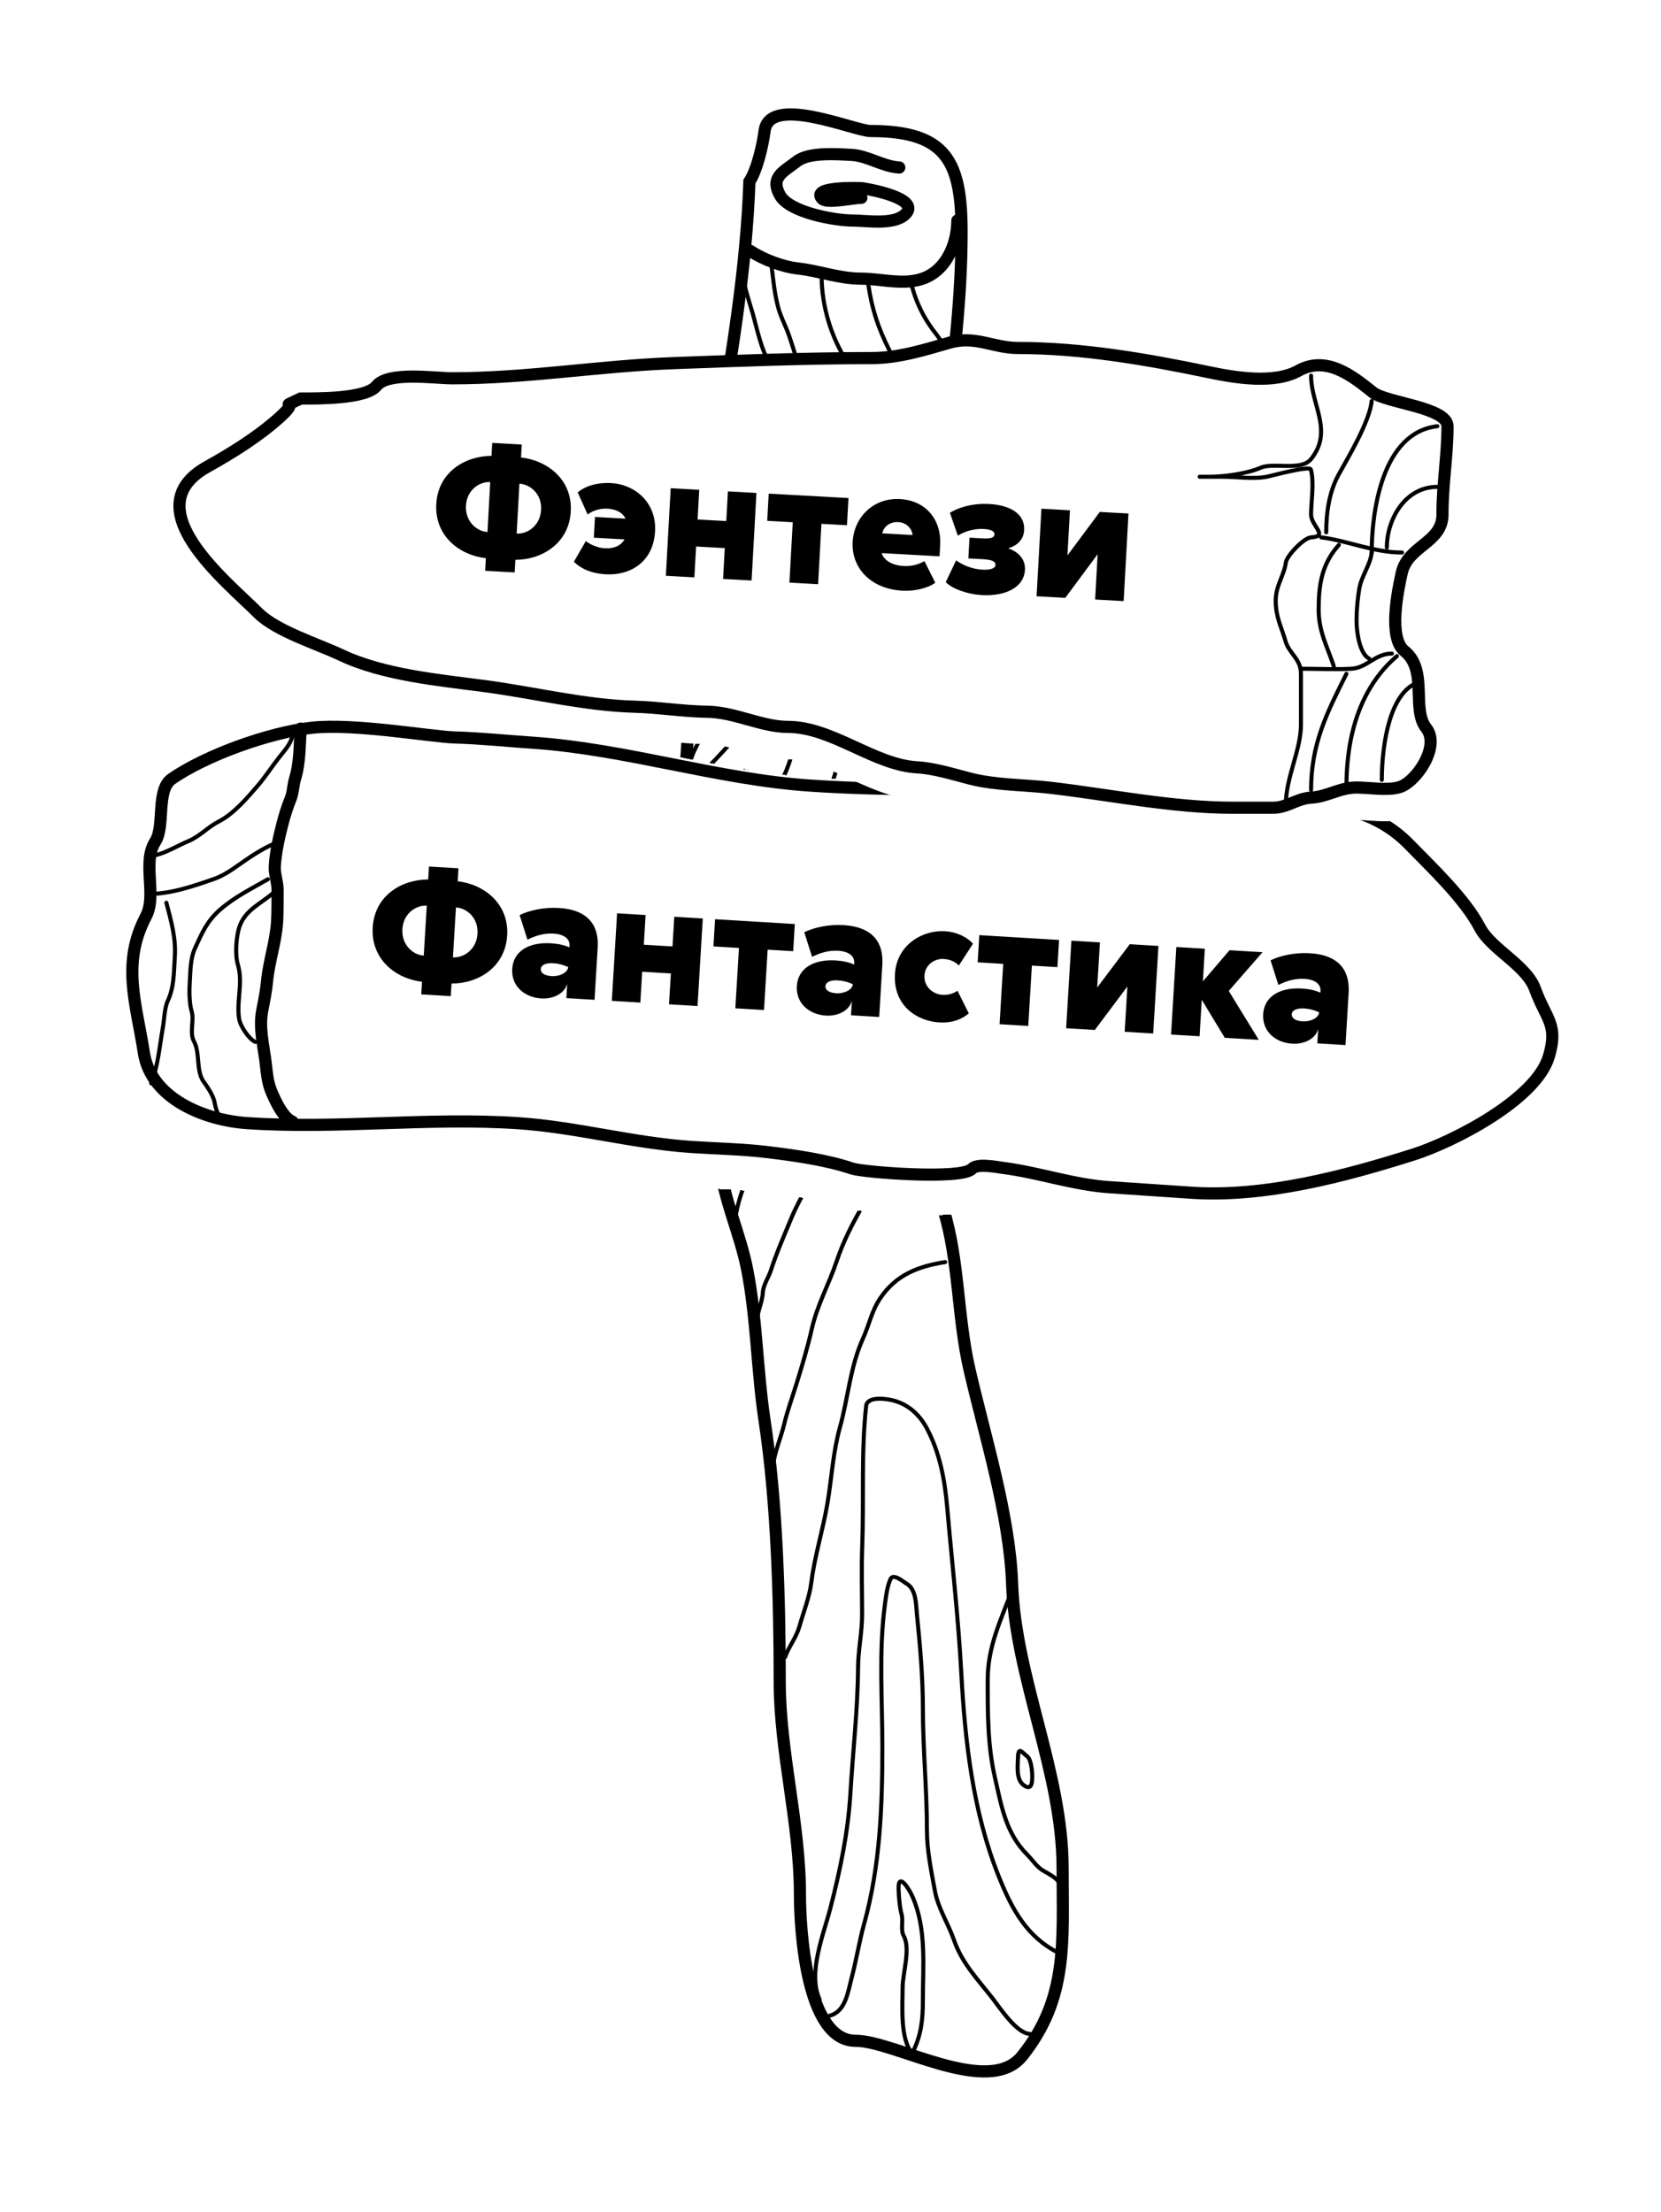 <?xml version="1.0" encoding="UTF-8"?> <svg xmlns="http://www.w3.org/2000/svg" width="410" height="546" viewBox="0 0 410 546" fill="none"> <g filter="url(#filter0_d_14_36909)"> <path d="M170.021 173.388C170.021 130.337 183.488 86.952 184.984 43.564C186.902 40.688 188.323 34.313 188.725 31.094C189.877 21.882 210.959 31.094 214.912 31.094C233.614 31.094 237.357 38.59 237.357 56.034C237.357 87.7 229.876 117.447 229.876 148.864C229.876 180.264 227.382 211.13 227.382 242.526C227.382 251.628 229.876 259.921 229.876 268.574C229.876 276.145 230.632 289.945 232.924 297.393C236.753 309.838 236.306 323.779 239.297 336.742C243.11 353.263 249.248 372.871 249.827 389.669C250.63 412.94 262.297 436.22 262.297 459.916C262.297 478.089 263.699 491.97 252.321 506.192C244.002 516.591 220.908 502.451 211.171 502.451C198.925 502.451 197.454 474.666 197.454 466.289C197.454 448.735 192.466 431.048 192.466 413.916C192.466 393.647 191.794 369.604 188.725 349.35C186.869 337.101 186.784 324.108 184.43 312.08C182.694 303.205 178.668 294.999 177.641 285.755C176.651 276.84 174.92 267.947 173.069 259.152C171.722 252.755 174.022 245.537 171.268 239.478C164.111 223.733 170.021 190.388 170.021 173.388Z" stroke="white" stroke-width="12" stroke-linecap="round" shape-rendering="crispEdges"></path> </g> <path d="M170.021 174.635C170.021 131.584 183.488 88.199 184.984 44.811C186.902 41.935 188.323 35.559 188.725 32.341C189.877 23.129 210.959 32.341 214.912 32.341C233.614 32.341 237.357 39.837 237.357 57.281C237.357 88.947 229.876 118.694 229.876 150.111C229.876 181.511 227.382 212.377 227.382 243.773C227.382 252.875 229.876 261.168 229.876 269.821C229.876 277.392 230.632 291.191 232.924 298.64C236.753 311.085 236.306 325.026 239.297 337.989C243.11 354.509 249.248 374.118 249.827 390.916C250.63 414.186 262.297 437.467 262.297 461.162C262.297 479.336 263.699 493.217 252.321 507.439C244.002 517.838 220.908 503.698 211.171 503.698C198.925 503.698 197.454 475.913 197.454 467.536C197.454 449.982 192.466 432.294 192.466 415.163C192.466 394.894 191.794 370.851 188.725 350.597C186.869 338.348 186.784 325.355 184.43 313.327C182.694 304.451 178.668 296.246 177.641 287.001C176.651 278.087 174.92 269.194 173.069 260.399C171.722 254.002 174.022 246.784 171.268 240.725C164.111 224.98 170.021 191.635 170.021 174.635Z" fill="white" stroke="black" stroke-width="3" stroke-linecap="round"></path> <path d="M221.972 41.34C217.859 41.112 214.181 38.416 210.125 38.223C206.536 38.052 199.678 37.516 196.72 39.816C193.335 42.449 190.043 43.724 192.529 48.199C194.881 52.432 206.056 54.433 210.541 54.433C213.91 54.433 220.706 55.63 223.496 52.84C227.463 48.873 213.861 46.591 212.896 46.467C212.302 46.39 199.829 45.939 202.99 49.099C204.167 50.276 210.651 48.822 212.619 48.822" stroke="black" stroke-width="3" stroke-linecap="round"></path> <path d="M236.312 54.434C236.312 59.441 234.197 65.377 229.454 68.012C224.275 70.889 218.015 68.774 212.481 68.774C207.184 68.774 202.169 66.85 197.032 66.28C193.198 65.854 188.384 64.047 185.186 61.915" stroke="black" stroke-width="3" stroke-linecap="round"></path> <path d="M183.302 66C183.302 69.96 184.705 73.522 185.802 77.389C186.844 81.063 187.86 86.112 189.802 89.389C191.831 92.814 193.519 97.666 194.691 101.5C196.036 105.902 198.945 110.743 201.524 114.611C204.018 118.352 206.039 122.289 208.802 125.889C212.068 130.145 216.465 132.886 220.191 136.611C222.518 138.938 225.966 141.082 228.802 142.5" stroke="black" stroke-linecap="round"></path> <path d="M190.302 64.5C190.809 68.275 191.081 72.061 192.052 75.75C192.697 78.203 193.851 80.241 194.691 82.611C196.163 86.766 197.293 91.622 199.58 95.389C201.482 98.523 203.501 101.533 205.468 104.667C207.197 107.42 209.77 109.564 211.58 112.278C214.337 116.414 217.241 121.301 220.691 124.889C223.622 127.937 225.762 129.876 229.302 132" stroke="black" stroke-linecap="round"></path> <path d="M202.802 68.5C202.92 75.729 205.127 83.098 209.024 89.222C209.868 90.548 210.517 92.517 211.302 94C212.013 95.344 212.684 96.722 213.302 98.111C214.021 99.729 215.57 100.776 216.191 102.389C217.865 106.743 222.885 109.473 225.552 113.028C226.133 113.803 231.302 117.404 231.302 116.5" stroke="black" stroke-linecap="round"></path> <path d="M214.302 70C215.209 76.353 216.761 80.919 219.552 86.5C221.225 89.847 223.773 92.547 225.552 95.75C226.158 96.842 227.67 98.445 228.802 99.111C229.622 99.593 233.266 102.428 232.802 101.5" stroke="black" stroke-linecap="round"></path> <path d="M224.802 69.5C226.048 74.624 228.061 78.699 231.302 82.75C231.855 83.442 234.519 87.5 234.302 87.5" stroke="black" stroke-linecap="round"></path> <path d="M168.302 233C172.134 231.526 175.177 227.495 178.08 224.75C184.395 218.776 190.801 212.892 197.191 207C200.6 203.856 203.645 198.218 205.191 193.889C206.467 190.315 207.133 186.937 208.802 183.5C210.852 179.279 212.938 175.311 215.274 171.222C218.36 165.821 221.651 160.578 225.024 155.278C226.017 153.718 226.928 151.057 227.33 149.25C227.676 147.69 228.135 145.333 228.802 144" stroke="black" stroke-linecap="round"></path> <path d="M169.802 191C170.455 183.158 177.729 175.82 182.802 170.25C189.235 163.186 197.329 156.794 202.802 148.889C206.906 142.961 209.655 136.94 211.802 130.5" stroke="black" stroke-linecap="round"></path> <path d="M173.302 131.5C174.749 131.178 176.346 128.139 177.635 127.167C178.851 126.249 180.556 125.286 181.413 124C181.95 123.195 183.019 122.878 183.802 122.389C186.684 120.588 189.067 118.052 192.024 116.278C195.583 114.142 196.196 112.712 197.802 109.5" stroke="black" stroke-linecap="round"></path> <path d="M175.613 204.509C174.097 204.172 173.744 201.239 175.363 201.037C176.658 198.447 182.246 197.947 180.113 201.787C179.532 202.833 176.925 204.801 175.613 204.509Z" stroke="black" stroke-linecap="round"></path> <path d="M168.802 196.5C169.135 193.497 173.593 190.433 175.58 188.5C177.098 187.022 178.377 185.504 179.802 184C182.198 181.471 185.374 179.86 188.052 177.778C190.049 176.224 192.322 176.932 194.052 178.278C197.024 180.59 195.726 185.61 194.691 188.611C192.031 196.325 185.703 202.718 181.524 209.556C179.79 212.392 178.154 215.208 176.052 217.778C175.216 218.8 174.55 220.701 173.552 221.5C171.747 222.944 170.801 226 168.802 227" stroke="black" stroke-linecap="round"></path> <path d="M168.302 203C170.115 200.986 170.837 198.001 173.052 196.278C175.38 194.467 177.969 193.199 180.468 191.5C182.458 190.147 183.417 189.796 185.524 191C187.203 191.96 185.875 195.253 185.802 196.5C185.684 198.508 183.59 200.811 182.524 202.556C180.448 205.953 177.728 208.574 174.913 211.389C172.395 213.907 168.887 216.329 167.302 219.5" stroke="black" stroke-linecap="round"></path> <path d="M199.802 114C198.901 116.342 196.329 117.677 194.802 119.75C192.734 122.556 189.965 125.221 187.58 127.722C185.834 129.553 183.913 131.909 182.024 133.528C180.613 134.737 180.094 137.167 178.913 138.611C176.154 141.983 175.667 153.06 182.802 149.889C189.56 146.885 194.553 143.249 199.802 138C202.867 134.935 206.826 131.452 208.802 127.5" stroke="black" stroke-linecap="round"></path> <path d="M203.302 119.5C198.484 122.836 194.28 126.244 190.302 130.222C188.852 131.672 182.869 139.726 187.802 140C191.078 140.182 192.359 140.094 195.246 137.528C196.933 136.029 197.892 134.132 199.413 132.611C200.849 131.175 202.322 129.668 203.552 128.028C204.223 127.133 206.064 125.369 206.802 125" stroke="black" stroke-linecap="round"></path> <path d="M216.802 134.5C213.05 141.254 205.547 146.522 203.83 154.25C203.443 155.988 203.712 157.794 202.58 159.25C201.977 160.025 201.498 162.544 201.302 163.528C201.043 164.822 198.838 171.5 201.302 171.5C204.894 171.5 207.547 166.506 209.802 164C211.303 162.332 212.073 160.176 213.302 158.333C214.472 156.578 215.888 155.062 217.024 153.278C219.67 149.12 221.67 144.764 223.802 140.5" stroke="black" stroke-linecap="round"></path> <path d="M218.802 137C218.038 139.101 214.824 141.734 213.524 143.778C212.297 145.707 211.473 147.959 210.079 149.75C209.073 151.045 207.687 153.641 207.329 155.25C206.843 157.441 209.448 157.353 210.552 156.25C213.781 153.02 216.107 149.563 217.913 145.5C218.823 143.451 221.302 141.26 221.302 139" stroke="black" stroke-linecap="round"></path> <path d="M181.302 88C182.654 90.555 184.162 93.248 185.552 95.75C186.768 97.94 185.467 101.882 185.302 104.111C184.963 108.683 179.971 114.054 176.302 116.5" stroke="black" stroke-linecap="round"></path> <path d="M202.302 493.5C199.352 486.945 203.234 477.632 204.913 471.167C207.367 461.714 209.336 452.344 209.913 442.611C210.528 432.23 211.72 422.012 211.802 411.611C211.836 407.168 212.802 402.875 212.802 398.444C212.802 392.878 212.619 387.284 212.829 381.722C213.263 370.236 212.54 358.356 213.802 347C214.07 344.58 218.647 345.209 220.302 345.611C224.124 346.541 226.946 349.101 228.774 352.528C231.967 358.514 233.21 365.195 233.802 372C234.981 385.569 236.537 399.094 237.274 412.722C238.196 429.791 240.129 447.124 246.524 463.111C249.783 471.258 253.47 478.084 261.302 482" stroke="black" stroke-linecap="round"></path> <path d="M204.802 497.5C208.704 496.524 209.296 491.659 210.191 488.278C211.369 483.827 212.069 479.285 213.302 474.833C217.243 460.602 217.802 445.85 217.802 431.167C217.802 419.658 216.891 407.579 218.413 396.167C218.695 394.054 218.934 391.703 219.802 389.75C220.482 388.219 222.962 390.395 223.802 390.889C226.194 392.296 226.1 396.119 226.33 398.417C227.092 406.042 227.802 413.825 227.802 421.555C227.802 431.641 228.802 441.639 228.802 451.694C228.802 456.758 229.874 461.774 230.774 466.722C231.55 470.992 234.109 474.849 235.524 478.944C237.474 484.591 241.502 488.722 245.024 493.25C246.895 495.656 251.007 502 254.302 502" stroke="black" stroke-linecap="round"></path> <path d="M225.302 507C222.081 503.422 222.802 494.982 222.802 490.5C222.802 487.057 224.833 480.957 223.052 477.75C222.257 476.32 222.996 474.1 222.552 472.5C222.084 470.818 221.866 468.127 221.802 466.389C221.63 461.748 224.41 466.244 225.19 468C228.763 476.037 227.802 485.155 227.802 493.75C227.802 498.604 227.37 502.364 225.302 506.5" stroke="black" stroke-linecap="round"></path> <path d="M227.302 252.5C223.809 254.784 220.529 257.489 217.83 260.694C214.572 264.563 212.097 269.206 208.802 272.972C205.903 276.285 204.021 281.696 202.552 285.778C200.688 290.956 197.429 295.55 195.33 300.667C193.576 304.94 191.715 309.094 190.302 313.5C189.742 315.246 188.406 317.132 188.302 319C188.161 321.54 186.802 324.044 186.802 326.5" stroke="black" stroke-linecap="round"></path> <path d="M190.802 362C191.116 358.54 192.737 354.939 193.552 351.556C194.347 348.251 195.542 344.975 196.552 341.722C197.973 337.143 199.354 332.549 200.413 327.889C201.748 322.014 204.643 316.92 206.524 311.278C208.116 306.501 210.444 301.875 212.996 297.556C215.654 293.058 218.925 288.932 222.552 285.306C224.345 283.512 228.286 282.031 229.302 280" stroke="black" stroke-linecap="round"></path> <path d="M169.302 232.5C170.251 234.209 171.754 235.798 173.58 236.528C178.047 238.315 182.123 240.934 186.802 242.25C195.036 244.566 203.784 245 212.302 245C216.686 245 229.686 243 225.302 243" stroke="black" stroke-linecap="round"></path> <path d="M187.802 216.5C188.135 218 190.698 218.736 191.802 219.472C195.075 221.654 199.162 222.997 202.885 224.167C206.382 225.266 209.868 226.5 213.58 226.5C217.476 226.5 221.955 227.173 225.302 225.5" stroke="black" stroke-linecap="round"></path> <path d="M233.302 311.5C226.422 312.586 221.137 314.737 217.302 320.389C215.124 323.597 214.611 326.847 213.052 330.278C209.84 337.344 209.353 345.03 207.302 352.389C205.639 358.355 205.306 364.581 204.302 370.722C203.221 377.333 201.096 383.951 200.274 390.528C199.818 394.177 198.306 397.984 197.302 401.5C196.496 404.321 194.669 406.399 193.802 409" stroke="black" stroke-linecap="round"></path> <path d="M249.802 392.5C246.994 399.987 243.802 406.421 243.802 414.611C243.802 422.649 243.768 430.709 245.552 438.556C247.205 445.829 248.273 452.471 253.552 457.75C254.954 459.152 255.957 460.912 257.802 461.889C258.784 462.409 260.839 463.575 261.302 464.5" stroke="black" stroke-linecap="round"></path> <path d="M251.302 433C251.302 435.157 250.624 438.958 252.552 440.5C254.556 442.104 254.802 440.186 254.802 438.5C254.802 437.269 254.564 434.31 253.552 433.5C252.128 432.361 251.302 430.968 251.302 434" stroke="black" stroke-linecap="round"></path> <path d="M217.302 275.5C215.872 276.93 212.788 278.813 213.33 281.25C213.673 282.794 216.326 282.754 217.191 281.889C219.178 279.901 220.619 273.622 216.302 276.5" stroke="black" stroke-linecap="round"></path> <path d="M172.302 256.5C173.683 255.395 176.367 255.003 178.024 254.5C180.467 253.758 183.736 253.135 186.302 253C188.098 252.905 190.042 252.013 191.802 251.611C195.302 250.811 199.537 251.752 203.024 252.25C211.582 253.473 202.551 262.75 199.552 265.75C194.2 271.101 190.269 278.787 186.913 285.5C184.028 291.27 181.302 297.477 181.302 304" stroke="black" stroke-linecap="round"></path> <path d="M174.802 267C174.802 263.252 182.547 260.171 185.802 260C190.484 259.754 190.62 263.904 187.913 266.611C182.148 272.376 177.802 276.926 177.802 285.5" stroke="black" stroke-linecap="round"></path> <path d="M228.802 165C227.271 165.459 225.754 168.126 224.524 169.167C222.569 170.821 220.54 172.204 218.858 174.167C217.627 175.602 216.515 177.602 216.274 179.528C215.458 186.054 211.094 191.915 210.274 198.472C209.912 201.367 210.125 201.595 211.802 204.111C213.637 206.863 217.456 208.53 220.302 210.111C222.591 211.383 224.355 214.184 226.802 215" stroke="black" stroke-linecap="round"></path> <path d="M228.802 179C224.499 180.463 220.875 181.242 219.024 185.472C217.754 188.375 218.683 190.339 219.33 193.25C219.682 194.838 223.754 197.806 225.302 198C226.43 198.141 227.802 201.513 227.802 201.5" stroke="black" stroke-linecap="round"></path> <path d="M171.302 159.5C175.213 159.344 179.879 157.956 183.58 156.722C190.203 154.514 194.767 149.533 200.024 145.528C202.59 143.573 204.662 139.388 206.191 136.5C206.86 135.236 208.718 134.001 208.802 132.5C208.876 131.172 209.558 130.116 210.302 129" stroke="black" stroke-linecap="round"></path> <g filter="url(#filter1_d_14_36909)"> <path d="M42.374 192.257C50.753 186.432 66.349 180.82 76.85 179.633C87.35 178.445 106.399 181.846 112.225 182.014C118.612 182.197 125.024 182.875 131.401 183.304C154.586 184.865 177.034 192.354 200.015 193.9C244.611 196.902 289.019 190.679 332.537 199.914C338.334 201.144 343.718 204.203 347.746 208.327C353.401 214.115 361.581 221.835 365.29 228.936C368.077 234.272 376.755 238.231 378.885 244.049C381.71 251.762 384.666 252.771 382.33 260.72C379.191 271.399 358.626 281.871 348.899 284.956C331.797 290.38 312.054 295.594 294.048 294.382L273.963 293.031C264.908 292.421 256.591 289.432 247.714 288.275C245.906 288.039 241.21 287.061 239.895 288.496C237.388 291.231 213.087 289.35 210.342 288.416C204.058 286.279 195.934 285.139 189.361 284.347C183.165 283.602 176.828 283.504 170.599 283.085C156.238 282.118 142.212 278.185 127.985 277.227C105.696 275.727 83.403 278.71 60.983 277.201C50.577 276.501 37.246 271.21 35.503 259.794C33.691 247.924 29.885 237.833 36.021 226.203C38.83 220.877 35.004 212.845 38.347 207.678C40.751 203.963 38.488 194.958 42.374 192.257Z" stroke="white" stroke-width="12" stroke-linecap="round" shape-rendering="crispEdges"></path> </g> <path d="M42.374 192.257C50.753 186.432 66.349 180.82 76.85 179.633C87.35 178.445 106.399 181.846 112.225 182.014C118.612 182.197 125.024 182.875 131.401 183.304C154.586 184.865 177.034 192.354 200.015 193.9C244.611 196.902 289.019 190.679 332.537 199.914C338.334 201.144 343.718 204.203 347.746 208.327C353.401 214.115 361.581 221.835 365.29 228.936C368.077 234.272 376.755 238.231 378.885 244.049C381.71 251.762 384.666 252.771 382.33 260.72C379.191 271.399 358.626 281.871 348.899 284.956C331.797 290.38 312.054 295.594 294.048 294.382L273.963 293.031C264.908 292.421 256.591 289.432 247.714 288.275C245.906 288.039 241.21 287.061 239.895 288.496C237.388 291.231 213.087 289.35 210.342 288.416C204.058 286.279 195.934 285.139 189.361 284.347C183.165 283.602 176.828 283.504 170.599 283.085C156.238 282.118 142.212 278.185 127.985 277.227C105.696 275.727 83.403 278.71 60.983 277.201C50.577 276.501 37.246 271.21 35.503 259.794C33.691 247.924 29.885 237.833 36.021 226.203C38.83 220.877 35.004 212.845 38.347 207.678C40.751 203.963 38.488 194.958 42.374 192.257Z" fill="white" stroke="black" stroke-width="3" stroke-linecap="round"></path> <path d="M74.221 179.829C73.947 183.893 74.039 188.322 72.825 192.231C72.338 193.802 72.364 195.602 71.751 197.099C70.912 199.146 70.192 201.462 69.652 203.6C68.798 206.988 68.067 210.189 67.826 213.772C67.697 215.689 68.557 217.768 68.522 219.776C68.477 222.422 68.563 225.032 68.385 227.675C68.055 232.57 66.374 237.35 65.91 242.246C65.696 244.499 65.231 246.921 64.781 249.145C63.928 253.361 64.871 257.189 65.454 261.353C65.874 264.354 65.895 266.986 67.129 269.769C68.094 271.945 69.886 275.895 72.175 276.834" stroke="black" stroke-width="3" stroke-linecap="round"></path> <path d="M72.261 181.192C71.993 183.42 70.192 185.294 68.862 186.983C67.076 189.25 65.53 191.704 63.643 193.896C60.972 197 57.652 200.901 53.997 202.754C51.408 204.066 49.284 206.433 46.574 207.568C43.835 208.714 41.369 210.303 38.494 211.051" stroke="black" stroke-linecap="round"></path> <path d="M36.727 220.646C42.121 220.649 47.737 218.717 52.792 216.953C54.911 216.214 56.792 214.976 58.616 213.692C61.511 211.654 64.537 209.547 67.83 208.168" stroke="black" stroke-linecap="round"></path> <path d="M67.375 220.467C64.371 223.007 60.829 224.49 59.298 228.226C58.263 230.752 57.959 235.566 58.716 238.109C60.058 242.625 58.331 246.936 59.021 251.455C59.293 253.237 61.46 256.517 63.037 257.164" stroke="black" stroke-linecap="round"></path> <path d="M66.113 217.019C61.944 219.411 57.923 221.376 54.316 224.528C51.092 227.346 49.871 230.242 48.158 233.994C46.935 236.672 47.029 239.661 46.835 242.54C46.704 244.487 46.722 247.708 47.297 249.566C48.011 251.875 46.689 254.852 47.892 257.058C49.414 259.847 48.361 264.292 50.238 266.93C51.293 268.413 52.744 270.515 53.027 272.369C53.181 273.384 53.826 275.534 54.669 276.029" stroke="black" stroke-linecap="round"></path> <path d="M37.317 267.389C39.027 263.098 39.371 258.224 40.188 253.716C40.526 251.851 40.597 248.814 41.38 247.113C43.031 243.525 42.887 240.141 43.151 236.21C43.469 231.493 42.229 227.282 41.065 222.806" stroke="black" stroke-linecap="round"></path> <path d="M112.976 217.504L113.168 214.312L105.884 213.873L105.691 217.065C99.118 217.08 92.473 221.033 91.999 228.891C91.526 236.749 97.644 241.553 104.17 242.316L103.982 245.426L111.267 245.865L111.455 242.755C118.066 242.784 124.719 238.707 125.19 230.891C125.661 223.074 119.543 218.269 112.976 217.504ZM99.325 229.332C99.562 225.403 102.723 223.376 105.343 223.534L104.6 235.852C101.981 235.694 99.088 233.261 99.325 229.332ZM111.803 236.286L112.545 223.968C115.206 224.128 118.101 226.52 117.864 230.449C117.628 234.378 114.463 236.446 111.803 236.286ZM128.261 225.859L130.195 231.931C132.016 231.014 134.196 230.283 136.652 230.431C139.312 230.591 140.678 231.783 140.582 233.379L140.554 233.829C139.274 233.259 137.816 232.925 136.015 232.816C130.613 232.491 126.7 234.719 126.434 239.139C126.172 243.477 129.582 246.188 133.593 246.43C136.744 246.62 139.424 245.097 140.014 242.792L139.8 246.352L146.757 246.771L147.534 233.88C147.84 228.805 145.59 224.562 137.937 224.101C134.213 223.876 130.547 224.724 128.261 225.859ZM133.497 239.154C133.559 238.131 134.821 237.632 136.54 237.736C137.891 237.817 139.104 238.136 140.261 238.699C140.095 240.086 138.149 241.036 136.184 240.918C134.588 240.822 133.431 240.259 133.497 239.154ZM166.439 226.27L165.998 233.596L158.918 233.169L159.359 225.843L152.32 225.419L151.018 247.028L158.057 247.452L158.516 239.84L165.596 240.267L165.137 247.879L172.176 248.303L173.478 226.694L166.439 226.27ZM176.102 233.588L182.405 233.968L181.507 248.865L188.588 249.292L189.485 234.395L195.788 234.774L196.192 228.063L176.507 226.877L176.102 233.588ZM198.522 230.092L200.456 236.165C202.278 235.248 204.457 234.516 206.913 234.664C209.573 234.825 210.939 236.016 210.843 237.612L210.816 238.062C209.536 237.492 208.077 237.158 206.276 237.049C200.874 236.724 196.961 238.953 196.695 243.373C196.433 247.711 199.844 250.422 203.854 250.663C207.006 250.853 209.685 249.331 210.276 247.025L210.061 250.585L217.019 251.005L217.795 238.113C218.101 233.038 215.851 228.795 208.198 228.334C204.474 228.11 200.808 228.957 198.522 230.092ZM203.759 243.387C203.82 242.364 205.083 241.865 206.801 241.969C208.152 242.05 209.365 242.37 210.522 242.932C210.357 244.319 208.41 245.27 206.445 245.151C204.849 245.055 203.692 244.492 203.759 243.387ZM236.682 238.306L240.169 232.93C238.94 231.501 236.482 230.038 233.208 229.841C227.806 229.515 221.346 233.11 220.907 240.395C220.433 248.253 226.409 252.022 231.811 252.348C235.208 252.552 237.573 251.463 239.133 250.119L236.348 244.529C235.534 245.096 234.31 245.639 232.632 245.538C230.258 245.395 228.029 243.535 228.197 240.752C228.357 238.092 230.709 236.55 232.96 236.685C234.597 236.784 235.831 237.433 236.682 238.306ZM241.328 237.518L247.63 237.898L246.733 252.795L253.813 253.222L254.711 238.325L261.013 238.704L261.418 231.992L241.732 230.806L241.328 237.518ZM270.834 243.732L271.505 232.6L264.466 232.176L263.164 253.785L270.244 254.212L278.284 243.483L277.611 254.655L284.65 255.079L285.952 233.471L278.872 233.044L270.834 243.732ZM297.403 234.161L290.364 233.736L289.062 255.345L296.102 255.769L296.644 246.766L302.322 256.144L310.712 256.65L303.307 244.579L311.646 235.019L303.501 234.528L296.918 242.223L297.403 234.161ZM313.626 237.027L315.56 243.1C317.381 242.183 319.561 241.451 322.017 241.599C324.677 241.76 326.043 242.951 325.947 244.547L325.919 244.997C324.639 244.427 323.181 244.093 321.38 243.984C315.978 243.659 312.065 245.888 311.799 250.308C311.537 254.646 314.947 257.357 318.958 257.598C322.109 257.788 324.789 256.266 325.379 253.96L325.165 257.521L332.122 257.94L332.899 245.048C333.205 239.973 330.955 235.73 323.302 235.269C319.578 235.045 315.912 235.892 313.626 237.027ZM318.862 250.322C318.924 249.299 320.186 248.8 321.905 248.904C323.256 248.985 324.469 249.305 325.626 249.867C325.46 251.254 323.514 252.205 321.549 252.086C319.953 251.99 318.796 251.427 318.862 250.322Z" fill="black"></path> <g filter="url(#filter2_d_14_36909)"> <path d="M68.973 103.068C74.766 97.855 67.734 101.418 74.238 98.357C78.287 98.357 90.338 98.496 92.943 95.24C95.821 91.643 107.248 93.37 111.648 93.37C130.237 93.37 147.836 90.31 166.237 89.629C182.367 89.031 198.776 88.382 215.147 88.382C221.822 88.382 228.277 86.322 234.405 84.571C240.805 82.743 245.091 85.888 251.309 85.888C266.964 85.888 283.006 88.649 298.278 91.845C304.814 93.213 314.476 94.854 320.516 91.499C327.417 87.665 333.838 92.803 338.739 96.725L338.874 96.833C342.153 99.456 357.302 100.506 357.302 105.216C357.302 112.525 356.055 119.333 356.055 127.038C356.055 133.951 347.493 134.703 346.01 141.378C345.027 145.802 342.599 157.423 346.702 160.706C352.558 165.39 348.356 175.087 352.037 179.688C355.652 184.207 349.511 193.127 345.386 194.305C342.366 195.168 338.004 194.374 334.856 194.374C330.668 194.374 327.639 196.658 323.633 196.868C320.208 197.049 317.69 199.362 314.281 199.362H304.305C289.487 199.362 274.203 196.192 259.345 194.444C252.737 193.666 245.868 193.822 239.393 192.158C235.236 191.089 230.563 189.62 226.369 189.387C215.793 188.799 205.353 179.411 194.502 179.411C188.008 179.411 181.454 175.773 174.551 175.67C168.466 175.579 162.69 174.589 156.539 174.423C144.494 174.097 131.831 170.967 119.822 169.366C108.463 167.851 94.69 166.638 84.214 161.676C78.384 158.914 68.202 155.778 63.708 151.285C55.898 143.475 32.939 125.319 51.169 115.192C57.237 111.82 63.794 107.729 68.973 103.068Z" fill="white"></path> <path d="M68.973 103.068C74.766 97.855 67.734 101.418 74.238 98.357C78.287 98.357 90.338 98.496 92.943 95.24C95.821 91.643 107.248 93.37 111.648 93.37C130.237 93.37 147.836 90.31 166.237 89.629C182.367 89.031 198.776 88.382 215.147 88.382C221.822 88.382 228.277 86.322 234.405 84.571C240.805 82.743 245.091 85.888 251.309 85.888C266.964 85.888 283.006 88.649 298.278 91.845C304.814 93.213 314.476 94.854 320.516 91.499C327.417 87.665 333.838 92.803 338.739 96.725L338.874 96.833C342.153 99.456 357.302 100.506 357.302 105.216C357.302 112.525 356.055 119.333 356.055 127.038C356.055 133.951 347.493 134.703 346.01 141.378C345.027 145.802 342.599 157.423 346.702 160.706C352.558 165.39 348.356 175.087 352.037 179.688C355.652 184.207 349.511 193.127 345.386 194.305C342.366 195.168 338.004 194.374 334.856 194.374C330.668 194.374 327.639 196.658 323.633 196.868C320.208 197.049 317.69 199.362 314.281 199.362H304.305C289.487 199.362 274.203 196.192 259.345 194.444C252.737 193.666 245.868 193.822 239.393 192.158C235.236 191.089 230.563 189.62 226.369 189.387C215.793 188.799 205.353 179.411 194.502 179.411C188.008 179.411 181.454 175.773 174.551 175.67C168.466 175.579 162.69 174.589 156.539 174.423C144.494 174.097 131.831 170.967 119.822 169.366C108.463 167.851 94.69 166.638 84.214 161.676C78.384 158.914 68.202 155.778 63.708 151.285C55.898 143.475 32.939 125.319 51.169 115.192C57.237 111.82 63.794 107.729 68.973 103.068Z" stroke="white" stroke-width="8" stroke-linecap="round"></path> </g> <path d="M68.973 103.068C74.766 97.855 67.734 101.418 74.238 98.357C78.287 98.357 90.338 98.496 92.943 95.24C95.821 91.643 107.248 93.37 111.648 93.37C130.237 93.37 147.836 90.31 166.237 89.629C182.367 89.031 198.776 88.382 215.147 88.382C221.822 88.382 228.277 86.322 234.405 84.571C240.805 82.743 245.091 85.888 251.309 85.888C266.964 85.888 283.006 88.649 298.278 91.845C304.814 93.213 314.476 94.854 320.516 91.499C327.417 87.665 333.838 92.803 338.739 96.725L338.874 96.833C342.153 99.456 357.302 100.506 357.302 105.216C357.302 112.525 356.055 119.333 356.055 127.038C356.055 133.951 347.493 134.703 346.01 141.378C345.027 145.802 342.599 157.423 346.702 160.706C352.558 165.39 348.356 175.087 352.037 179.688C355.652 184.207 349.511 193.127 345.386 194.305C342.366 195.168 338.004 194.374 334.856 194.374C330.668 194.374 327.639 196.658 323.633 196.868C320.208 197.049 317.69 199.362 314.281 199.362H304.305C289.487 199.362 274.203 196.192 259.345 194.444C252.737 193.666 245.868 193.822 239.393 192.158C235.236 191.089 230.563 189.62 226.369 189.387C215.793 188.799 205.353 179.411 194.502 179.411C188.008 179.411 181.454 175.773 174.551 175.67C168.466 175.579 162.69 174.589 156.539 174.423C144.494 174.097 131.831 170.967 119.822 169.366C108.463 167.851 94.69 166.638 84.214 161.676C78.384 158.914 68.202 155.778 63.708 151.285C55.898 143.475 32.939 125.319 51.169 115.192C57.237 111.82 63.794 107.729 68.973 103.068Z" fill="white" stroke="black" stroke-width="3" stroke-linecap="round"></path> <path d="M323.624 92.729C323.624 99.993 329.183 106.356 323.624 113.304C321.172 116.37 314.301 114.053 311.154 115.452C307.942 116.879 302.191 117.668 298.685 117.668C292.289 117.668 299.317 117.668 301.802 117.668C305.301 117.668 309.613 118.357 313.025 117.599C314.365 117.301 323.277 114.895 323.555 115.867C324.468 119.063 323.624 123.689 323.624 127.021C323.624 129.786 328.11 132.368 323.624 132.632C321.822 132.738 317.598 137.194 317.389 138.867C317 141.979 314.895 144.533 314.895 148.219C314.895 152.369 316.307 154.718 317.32 158.264C318.193 161.32 321.13 162.607 321.13 166.3C321.13 170.457 321.13 174.614 321.13 178.77C321.13 185.25 317.389 191.779 317.389 198.722" stroke="black" stroke-linecap="round"></path> <path d="M321.13 165.054C325.265 165.054 329.473 165.283 333.6 165.054C337.451 164.84 339.412 161.313 343.576 161.313" stroke="black" stroke-linecap="round"></path> <path d="M326.118 132.632C332.689 133.454 339.052 136.373 346.07 136.373" stroke="black" stroke-linecap="round"></path> <path d="M332.353 194.981C332.353 189.638 332.353 172.535 344.823 161.936" stroke="black" stroke-linecap="round"></path> <path d="M354.799 105.199C341.178 106.712 338.588 126.238 338.588 136.373" stroke="black" stroke-linecap="round"></path> <path d="M354.799 120.162C346.754 120.162 342.329 128.26 342.329 135.126" stroke="black" stroke-linecap="round"></path> <path d="M338.588 98.964C338.085 103.999 332.958 112.589 330.483 117.045C328.118 121.301 327.365 126.374 327.365 131.385" stroke="black" stroke-linecap="round"></path> <path d="M323.625 194.981C323.625 183.626 327.486 176.036 332.353 166.301" stroke="black" stroke-linecap="round"></path> <path d="M341.082 192.487C341.082 186.005 342.323 172.227 349.187 168.794" stroke="black" stroke-linecap="round"></path> <path d="M330.483 134.503C326.286 139.165 325.495 144.308 325.495 150.402C325.495 155.906 327.589 159.491 329.236 164.43" stroke="black" stroke-linecap="round"></path> <path d="M338.588 136.373C338.264 139.454 335.991 142.255 335.505 145.414C335.097 148.07 334.847 150.514 334.847 153.207C334.847 155.81 335.546 161.35 337.965 162.56" stroke="black" stroke-linecap="round"></path> <path d="M128.611 112.912L128.787 109.719L121.5 109.317L121.324 112.51C114.751 112.557 108.125 116.543 107.691 124.403C107.256 132.263 113.398 137.038 119.928 137.768L119.756 140.879L127.042 141.282L127.214 138.171C133.826 138.167 140.459 134.058 140.891 126.239C141.323 118.419 135.181 113.645 128.611 112.912ZM115.018 124.808C115.236 120.878 118.387 118.835 121.007 118.98L120.326 131.302C117.706 131.157 114.801 128.738 115.018 124.808ZM127.531 131.701L128.212 119.378C130.873 119.525 133.78 121.903 133.563 125.833C133.346 129.763 130.192 131.848 127.531 131.701ZM146.584 132.713L154.157 133.131C153.248 134.723 151.483 135.447 149.354 135.329C147.267 135.214 145.513 134.255 144.608 133.548L141.657 138.641C143.133 140.16 145.685 141.532 149.575 141.747C155.592 142.08 161.282 138.699 161.7 131.125C162.087 124.125 156.837 119.564 150.86 119.234C146.848 119.012 144.026 120.294 142.603 121.529L145.051 127.002C146.084 126.156 147.93 125.437 149.895 125.545C151.819 125.652 153.589 126.324 154.399 128.012L146.866 127.595L146.584 132.713ZM179.678 121.279L179.273 128.606L172.191 128.215L172.596 120.887L165.554 120.498L164.36 142.113L171.401 142.502L171.822 134.888L178.904 135.279L178.483 142.894L185.524 143.283L186.719 121.668L179.678 121.279ZM189.377 128.549L195.682 128.898L194.858 143.799L201.94 144.19L202.764 129.289L209.068 129.638L209.439 122.924L189.748 121.835L189.377 128.549ZM230.857 143.818L228.195 138.497C226.501 139.43 224.92 139.794 222.996 139.688C220.172 139.531 218.147 138.27 217.628 136.516L231.915 137.306L232.069 134.522C232.415 128.259 228.53 123.527 222.143 123.174C215.675 122.817 210.814 127.558 210.473 133.739C210.113 140.248 215.004 145.364 222.741 145.792C225.811 145.961 229.1 145.158 230.857 143.818ZM217.775 131.638C218.159 129.894 219.741 128.749 221.747 128.86C223.63 128.964 225.075 130.317 225.266 132.052L217.775 131.638ZM248.859 135.327C250.569 134.847 252.652 133.566 252.801 130.864C253.021 126.893 249.488 124.686 244.166 124.392C239.704 124.145 236.182 125.47 234.478 126.566L236.425 132.217C238.212 131.084 240.588 130.435 242.799 130.558C244.6 130.657 245.519 131.119 245.476 131.896C245.433 132.674 244.635 133 242.547 132.884L239.313 132.705L239.03 137.823L242.551 138.017C244.516 138.126 245.771 138.442 245.717 139.424C245.66 140.448 244.087 140.689 242.49 140.601C239.747 140.449 237.548 139.383 236.005 138.312L233.451 143.674C234.925 145.233 238.582 146.667 242.43 146.88C247.998 147.188 252.753 145.11 252.999 140.648C253.165 137.659 250.874 136.014 248.859 135.327ZM263.49 137.08L264.105 125.945L257.064 125.556L255.869 147.171L262.952 147.563L270.938 136.794L270.32 147.97L277.362 148.359L278.556 126.744L271.474 126.353L263.49 137.08Z" fill="black"></path> <defs> <filter id="filter0_d_14_36909" x="136.728" y="0.001" width="156.64" height="545.009" filterUnits="userSpaceOnUse" color-interpolation-filters="sRGB"> <feFlood flood-opacity="0" result="BackgroundImageFix"></feFlood> <feColorMatrix in="SourceAlpha" type="matrix" values="0 0 0 0 0 0 0 0 0 0 0 0 0 0 0 0 0 0 127 0" result="hardAlpha"></feColorMatrix> <feOffset dy="4"></feOffset> <feGaussianBlur stdDeviation="12.5"></feGaussianBlur> <feComposite in2="hardAlpha" operator="out"></feComposite> <feColorMatrix type="matrix" values="0 0 0 0 0 0 0 0 0 0 0 0 0 0 0 0 0 0 0.25 0"></feColorMatrix> <feBlend mode="normal" in2="BackgroundImageFix" result="effect1_dropShadow_14_36909"></feBlend> <feBlend mode="normal" in="SourceGraphic" in2="effect1_dropShadow_14_36909" result="shape"></feBlend> </filter> <filter id="filter1_d_14_36909" x="6.684" y="157.382" width="402.49" height="167.176" filterUnits="userSpaceOnUse" color-interpolation-filters="sRGB"> <feFlood flood-opacity="0" result="BackgroundImageFix"></feFlood> <feColorMatrix in="SourceAlpha" type="matrix" values="0 0 0 0 0 0 0 0 0 0 0 0 0 0 0 0 0 0 127 0" result="hardAlpha"></feColorMatrix> <feOffset dy="4"></feOffset> <feGaussianBlur stdDeviation="10"></feGaussianBlur> <feComposite in2="hardAlpha" operator="out"></feComposite> <feColorMatrix type="matrix" values="0 0 0 0 0 0 0 0 0 0 0 0 0 0 0 0 0 0 0.25 0"></feColorMatrix> <feBlend mode="normal" in2="BackgroundImageFix" result="effect1_dropShadow_14_36909"></feBlend> <feBlend mode="normal" in="SourceGraphic" in2="effect1_dropShadow_14_36909" result="shape"></feBlend> </filter> <filter id="filter2_d_14_36909" x="0.302" y="44" width="401" height="203.362" filterUnits="userSpaceOnUse" color-interpolation-filters="sRGB"> <feFlood flood-opacity="0" result="BackgroundImageFix"></feFlood> <feColorMatrix in="SourceAlpha" type="matrix" values="0 0 0 0 0 0 0 0 0 0 0 0 0 0 0 0 0 0 127 0" result="hardAlpha"></feColorMatrix> <feOffset dy="4"></feOffset> <feGaussianBlur stdDeviation="20"></feGaussianBlur> <feComposite in2="hardAlpha" operator="out"></feComposite> <feColorMatrix type="matrix" values="0 0 0 0 0 0 0 0 0 0 0 0 0 0 0 0 0 0 0.25 0"></feColorMatrix> <feBlend mode="normal" in2="BackgroundImageFix" result="effect1_dropShadow_14_36909"></feBlend> <feBlend mode="normal" in="SourceGraphic" in2="effect1_dropShadow_14_36909" result="shape"></feBlend> </filter> </defs> </svg> 